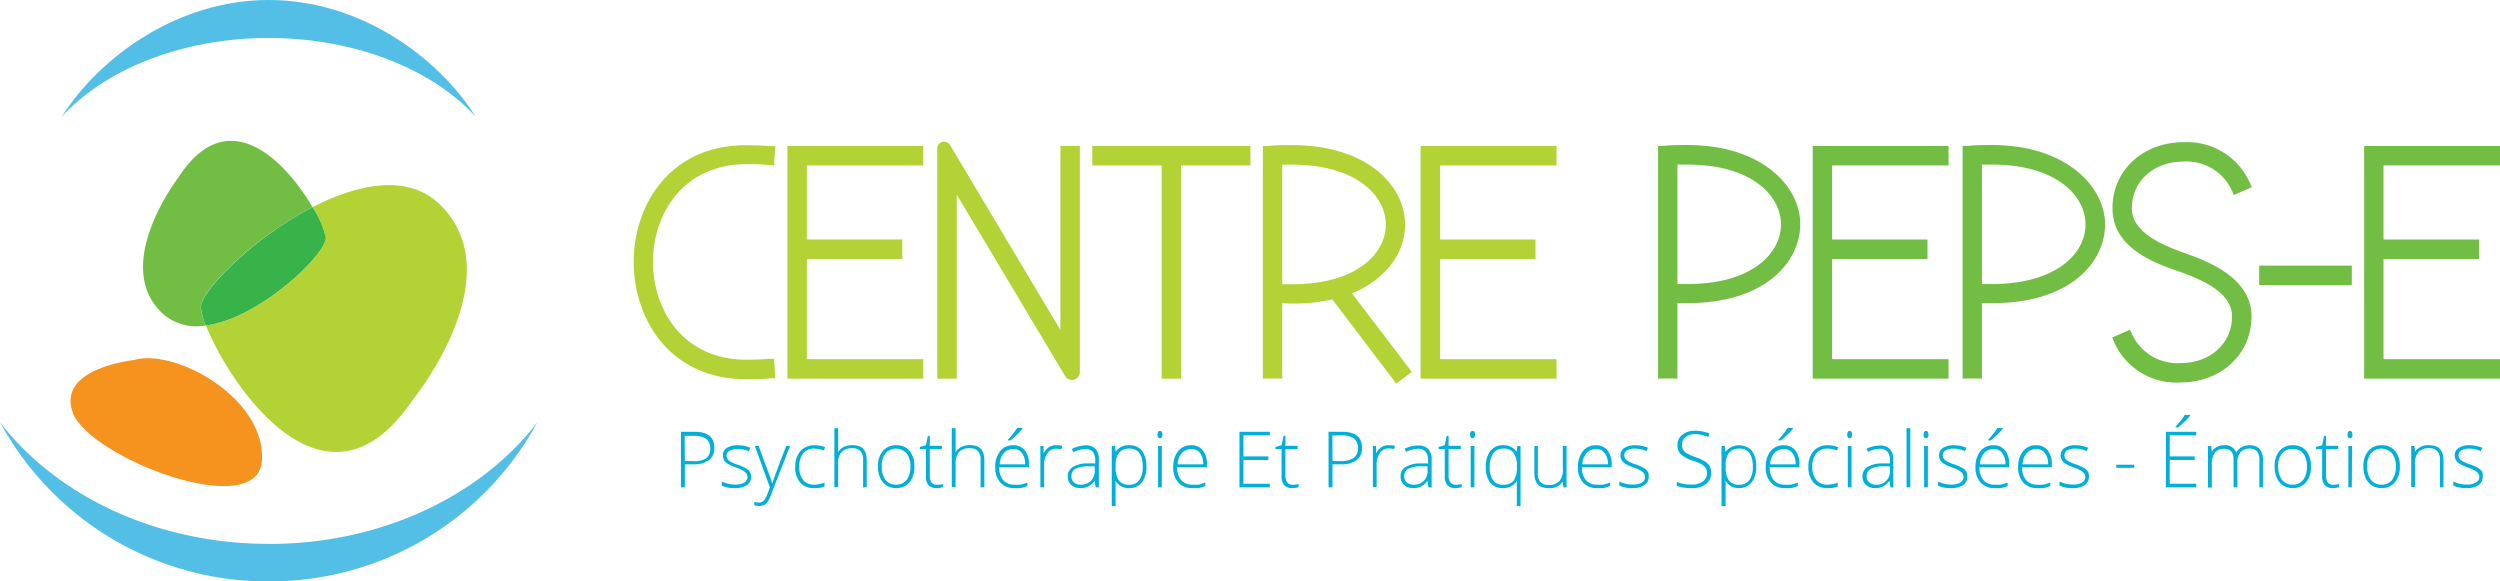 <svg xmlns="http://www.w3.org/2000/svg" viewBox="0 0 267.21 62.13"><defs><style>.cls-1{fill:#53bfe7;}.cls-2{fill:#72be44;}.cls-3{fill:#b2d235;}.cls-4{fill:#37b34a;}.cls-5{fill:#f6921e;}.cls-6{fill:#00b0d8;}</style></defs><g id="Calque_2" data-name="Calque 2"><g id="Layer_1" data-name="Layer 1"><path class="cls-1" d="M28.72,58.14c12.11,0,22.73-5.19,28.71-13a32.47,32.47,0,0,1-28.71,17A32.5,32.5,0,0,1,0,45.13c6,7.81,16.61,13,28.72,13"/><path class="cls-1" d="M28.72,0c9.61,0,18,5.93,22.12,12.47C46.23,7.42,38,4.06,28.72,4.06S11.2,7.42,6.59,12.49C10.76,5.94,19.11,0,28.72,0"/><path class="cls-2" d="M33.41,22.15c-2.76-4.71-9-11.53-14.4-3.1,0,0-7.16,9.34-1.62,14.47A5.44,5.44,0,0,0,22,34.79a6.67,6.67,0,0,1-.54-1.91c-.06-1.77,5.6-7.47,11.94-10.73"/><path class="cls-3" d="M47.05,21.89c-3.4-3.35-8.73-2.27-13.64.25a10.29,10.29,0,0,1,1.42,3.27c.11,1.67-7,8.62-12.82,9.38,2.45,6.16,12.72,21.77,22.07,8,0,0,10.77-13.19,3-20.87"/><path class="cls-4" d="M34.83,25.41a10.17,10.17,0,0,0-1.42-3.26c-6.34,3.26-12,9-11.94,10.73A6.67,6.67,0,0,0,22,34.79c5.81-.76,12.93-7.71,12.82-9.38"/><path class="cls-3" d="M79.82,17.54c.62,0,1.62,0,2.37.1l.54.05.14-2.07-.51,0c-.8-.07-1.85-.1-2.54-.1C71.52,15.47,67.73,22,67.73,28s3.78,12.54,12.06,12.54c.68,0,1.78,0,2.57-.11l.51,0-.14-2.08-.54,0c-.71.07-1.75.1-2.4.1-6.86,0-10-5.42-10-10.46S72.94,17.54,79.82,17.54Z"/><polygon class="cls-3" points="84.16 40.47 98.68 40.47 98.68 38.39 86.24 38.39 86.24 27.68 96.44 27.68 96.44 25.6 86.24 25.6 86.24 17.68 98.68 17.68 98.68 15.6 84.16 15.6 84.16 40.47"/><path class="cls-3" d="M113.34,35.27,101.54,15.5a.73.73,0,0,0-1.36.37v24.6h2.08V20.8l11.58,19.39a.85.85,0,0,0,1.58-.44V15.6h-2.08Z"/><polygon class="cls-3" points="116.75 17.68 124.16 17.68 124.16 40.47 126.23 40.47 126.23 17.68 133.65 17.68 133.65 15.6 116.75 15.6 116.75 17.68"/><path class="cls-3" d="M150.18,24c0-4.22-4.14-8.49-12.06-8.49-.83,0-1.82,0-2.66.1l-.48,0V40.46h2.07V32.4a18.53,18.53,0,0,0,5.35-.4l6.84,9,1.66-1.25-6.39-8.39C148,29.91,150.18,27.14,150.18,24Zm-13.13-6.4h1.07c6.86,0,10,3.32,10,6.41s-3.12,6.37-10,6.37l-1.07,0Z"/><polygon class="cls-3" points="166.37 17.68 166.37 15.6 151.84 15.6 151.84 40.47 166.37 40.47 166.37 38.39 153.92 38.39 153.92 27.68 164.12 27.68 164.12 25.6 153.92 25.6 153.92 17.68 166.37 17.68"/><path class="cls-2" d="M180.36,15.5c-.83,0-1.82,0-2.66.1l-.48,0V40.46h2.07V32.4c.37,0,.72,0,1.07,0,8.29,0,12.06-4.38,12.06-8.45S188.28,15.5,180.36,15.5Zm0,14.86-1.07,0V17.59h1.07c6.86,0,10,3.32,10,6.41S187.22,30.36,180.36,30.36Z"/><polygon class="cls-2" points="193.75 40.47 208.27 40.47 208.27 38.39 195.82 38.39 195.82 27.68 206.02 27.68 206.02 25.6 195.82 25.6 195.82 17.68 208.27 17.68 208.27 15.6 193.75 15.6 193.75 40.47"/><path class="cls-2" d="M212.91,15.5c-.83,0-1.82,0-2.66.1l-.48,0V40.46h2.07V32.4c.37,0,.72,0,1.07,0C221.2,32.44,225,28.06,225,24S220.83,15.5,212.91,15.5Zm0,14.86-1.07,0V17.59c.38,0,.7,0,1.07,0,6.86,0,10,3.32,10,6.41S219.77,30.36,212.91,30.36Z"/><path class="cls-2" d="M233.39,17.27a5.33,5.33,0,0,1,5.16,3.09l.21.48,1.92-.83-.21-.48a7.33,7.33,0,0,0-7.08-4.33c-4.34,0-7.6,3-7.6,7.05s4,5.71,7.08,6.76c2.66.93,5.7,2.31,5.7,4.8,0,2.89-2.32,5-5.52,5a5.34,5.34,0,0,1-5.17-3.09l-.21-.48-1.91.83.2.48a7.28,7.28,0,0,0,7.09,4.33c4.33,0,7.6-3,7.6-7.06,0-3.86-4.05-5.7-7.09-6.75-2.65-.93-5.7-2.31-5.7-4.81C227.86,19.36,230.19,17.27,233.39,17.27Z"/><rect class="cls-2" x="241.47" y="28.39" width="9.9" height="2.08"/><polygon class="cls-2" points="267.21 17.68 267.21 15.6 252.69 15.6 252.69 40.47 267.21 40.47 267.21 38.39 254.76 38.39 254.76 27.68 264.97 27.68 264.97 25.6 254.76 25.6 254.76 17.68 267.21 17.68"/><path class="cls-5" d="M14.34,38.48S6,39.32,7.79,44.13,27.62,55.87,28,49.2s-9.28-12-13.68-10.72"/><path class="cls-6" d="M76.35,47.86a1.59,1.59,0,0,1-.58,1.32,2.67,2.67,0,0,1-1.66.45H73.2v2.46h-.42V46.15h1.46C75.65,46.15,76.35,46.72,76.35,47.86ZM73.2,49.28H74A2.48,2.48,0,0,0,75.46,49a1.25,1.25,0,0,0,.45-1.08,1.21,1.21,0,0,0-.42-1,2.14,2.14,0,0,0-1.31-.33h-1Z"/><path class="cls-6" d="M80.28,50.94a1.05,1.05,0,0,1-.45.91,2.22,2.22,0,0,1-1.28.32,3,3,0,0,1-1.4-.27v-.44a3.1,3.1,0,0,0,1.4.33,1.87,1.87,0,0,0,1-.21.66.66,0,0,0,.34-.58.71.71,0,0,0-.27-.56,3,3,0,0,0-.89-.45,5.62,5.62,0,0,1-.93-.41,1.25,1.25,0,0,1-.4-.39,1,1,0,0,1-.13-.53.89.89,0,0,1,.41-.78,2.05,2.05,0,0,1,1.16-.29,3.47,3.47,0,0,1,1.36.27l-.15.36A3.17,3.17,0,0,0,78.83,48a1.7,1.7,0,0,0-.85.18.56.56,0,0,0-.32.5.67.67,0,0,0,.25.55,3.27,3.27,0,0,0,1,.46,5.76,5.76,0,0,1,.86.39,1.29,1.29,0,0,1,.41.39A1,1,0,0,1,80.28,50.94Z"/><path class="cls-6" d="M80.68,47.67h.41L82,50.15c.29.76.47,1.27.54,1.54h0c.11-.35.3-.87.55-1.56l.94-2.46h.41l-2,5.13a3.66,3.66,0,0,1-.4.84,1,1,0,0,1-.38.33,1.05,1.05,0,0,1-.52.11,2.06,2.06,0,0,1-.52-.08v-.35a2.1,2.1,0,0,0,.51.06.69.69,0,0,0,.36-.09.87.87,0,0,0,.29-.31,3.77,3.77,0,0,0,.3-.65l.21-.57Z"/><path class="cls-6" d="M87,52.17a1.89,1.89,0,0,1-1.48-.6A2.39,2.39,0,0,1,85,49.91a2.46,2.46,0,0,1,.56-1.71,2,2,0,0,1,1.52-.61,3.15,3.15,0,0,1,1.1.2l-.11.36a3.21,3.21,0,0,0-1-.2,1.5,1.5,0,0,0-1.23.51,2.23,2.23,0,0,0-.41,1.44,2.2,2.2,0,0,0,.41,1.4,1.45,1.45,0,0,0,1.17.5,3,3,0,0,0,1.12-.21V52A2.5,2.5,0,0,1,87,52.17Z"/><path class="cls-6" d="M92.25,52.09V49.22a1.36,1.36,0,0,0-.28-1,1.11,1.11,0,0,0-.86-.31,1.52,1.52,0,0,0-1.16.4,1.87,1.87,0,0,0-.37,1.3v2.44h-.4V45.77h.4v2l0,.56h0a1.47,1.47,0,0,1,.62-.57,2.19,2.19,0,0,1,.94-.18c1,0,1.5.54,1.5,1.61v2.89Z"/><path class="cls-6" d="M97.73,49.87a2.5,2.5,0,0,1-.53,1.69,1.81,1.81,0,0,1-1.44.61,1.9,1.9,0,0,1-1-.28,1.81,1.81,0,0,1-.68-.81,2.87,2.87,0,0,1-.24-1.21,2.47,2.47,0,0,1,.53-1.68,1.81,1.81,0,0,1,1.43-.6,1.76,1.76,0,0,1,1.43.61A2.49,2.49,0,0,1,97.73,49.87Zm-3.48,0a2.22,2.22,0,0,0,.4,1.42,1.34,1.34,0,0,0,1.13.51,1.37,1.37,0,0,0,1.13-.51,2.28,2.28,0,0,0,.4-1.42,2.19,2.19,0,0,0-.41-1.41,1.51,1.51,0,0,0-2.26,0A2.23,2.23,0,0,0,94.25,49.87Z"/><path class="cls-6" d="M100.11,51.81a2.65,2.65,0,0,0,.67-.07v.33a2.25,2.25,0,0,1-.67.1,1.12,1.12,0,0,1-.87-.32,1.45,1.45,0,0,1-.27-1V48h-.66v-.23l.66-.18.2-1h.21v1.06h1.29V48H99.38v2.8a1.39,1.39,0,0,0,.17.75A.66.66,0,0,0,100.11,51.81Z"/><path class="cls-6" d="M104.81,52.09V49.22a1.36,1.36,0,0,0-.28-1,1.15,1.15,0,0,0-.87-.31,1.54,1.54,0,0,0-1.16.4,1.92,1.92,0,0,0-.36,1.3v2.44h-.41V45.77h.41v2l0,.56h0a1.56,1.56,0,0,1,.63-.57,2.16,2.16,0,0,1,.94-.18c1,0,1.5.54,1.5,1.61v2.89Z"/><path class="cls-6" d="M108.42,52.17a1.91,1.91,0,0,1-1.5-.6,2.35,2.35,0,0,1-.54-1.66,2.59,2.59,0,0,1,.52-1.69,1.72,1.72,0,0,1,1.4-.63,1.52,1.52,0,0,1,1.23.54,2.27,2.27,0,0,1,.45,1.48v.33H106.8a2.09,2.09,0,0,0,.43,1.38,1.47,1.47,0,0,0,1.19.48,4.23,4.23,0,0,0,.66,0,4.45,4.45,0,0,0,.73-.23v.37a3.2,3.2,0,0,1-.69.22A3.88,3.88,0,0,1,108.42,52.17ZM108.3,48a1.3,1.3,0,0,0-1,.42,1.93,1.93,0,0,0-.45,1.21h2.72a1.94,1.94,0,0,0-.33-1.2A1.09,1.09,0,0,0,108.3,48Zm-.57-1c.2-.21.39-.44.59-.69a4.92,4.92,0,0,0,.39-.57h.58v.07a5,5,0,0,1-.5.56c-.24.23-.49.46-.77.7h-.29Z"/><path class="cls-6" d="M112.93,47.59a3.21,3.21,0,0,1,.6.06l-.07.38a2.78,2.78,0,0,0-.57-.07,1.11,1.11,0,0,0-.93.48,2,2,0,0,0-.36,1.21v2.44h-.4V47.67h.34l0,.8h0a1.83,1.83,0,0,1,.58-.68A1.34,1.34,0,0,1,112.93,47.59Z"/><path class="cls-6" d="M117.11,52.09l-.1-.7h0a2.2,2.2,0,0,1-.69.6,1.78,1.78,0,0,1-.83.18,1.4,1.4,0,0,1-1-.34,1.18,1.18,0,0,1-.36-.92,1.13,1.13,0,0,1,.54-1,3,3,0,0,1,1.55-.38l.84,0v-.29a1.5,1.5,0,0,0-.25-.95A1,1,0,0,0,116,48a2.76,2.76,0,0,0-1.28.34l-.15-.35A3.37,3.37,0,0,1,116,47.6a1.4,1.4,0,0,1,1.09.38,1.64,1.64,0,0,1,.36,1.17v2.94Zm-1.62-.29a1.5,1.5,0,0,0,1.11-.4,1.53,1.53,0,0,0,.41-1.12v-.44l-.77,0a3,3,0,0,0-1.33.29.85.85,0,0,0-.39.77.8.8,0,0,0,.25.64A1,1,0,0,0,115.49,51.8Z"/><path class="cls-6" d="M120.72,52.17a1.6,1.6,0,0,1-1.48-.77h0v.34c0,.21,0,.42,0,.66v1.68h-.41V47.67h.35l.07.63h0a1.59,1.59,0,0,1,1.45-.71,1.62,1.62,0,0,1,1.36.59,2.69,2.69,0,0,1,.47,1.7,2.58,2.58,0,0,1-.49,1.69A1.66,1.66,0,0,1,120.72,52.17Zm0-.36a1.23,1.23,0,0,0,1.05-.5,2.34,2.34,0,0,0,.37-1.41c0-1.3-.46-1.95-1.4-1.95a1.42,1.42,0,0,0-1.13.43,2.11,2.11,0,0,0-.36,1.38v.13a2.46,2.46,0,0,0,.34,1.48A1.36,1.36,0,0,0,120.71,51.81Z"/><path class="cls-6" d="M123.72,46.45c0-.26.09-.39.26-.39a.23.23,0,0,1,.2.1.56.56,0,0,1,.07.29.59.59,0,0,1-.07.29.23.23,0,0,1-.2.1C123.81,46.84,123.72,46.71,123.72,46.45Zm.46,5.64h-.4V47.67h.4Z"/><path class="cls-6" d="M127.44,52.17a1.91,1.91,0,0,1-1.5-.6,2.35,2.35,0,0,1-.54-1.66,2.64,2.64,0,0,1,.52-1.69,1.73,1.73,0,0,1,1.4-.63,1.52,1.52,0,0,1,1.23.54,2.27,2.27,0,0,1,.45,1.48v.33h-3.17a2,2,0,0,0,.42,1.38,1.49,1.49,0,0,0,1.19.48,4.47,4.47,0,0,0,.67,0,4.11,4.11,0,0,0,.72-.23v.37a3.2,3.2,0,0,1-.69.22A3.73,3.73,0,0,1,127.44,52.17ZM127.32,48a1.33,1.33,0,0,0-1,.42,1.93,1.93,0,0,0-.45,1.21h2.73a1.94,1.94,0,0,0-.33-1.2A1.11,1.11,0,0,0,127.32,48Z"/><path class="cls-6" d="M135.72,52.09h-3.24V46.15h3.24v.38H132.9v2.25h2.67v.38H132.9V51.7h2.82Z"/><path class="cls-6" d="M138.13,51.81a2.65,2.65,0,0,0,.67-.07v.33a2.32,2.32,0,0,1-.68.1,1.09,1.09,0,0,1-.86-.32,1.4,1.4,0,0,1-.28-1V48h-.65v-.23l.65-.18.21-1h.2v1.06h1.3V48h-1.3v2.8a1.3,1.3,0,0,0,.18.75A.66.66,0,0,0,138.13,51.81Z"/><path class="cls-6" d="M145.58,47.86a1.59,1.59,0,0,1-.58,1.32,2.67,2.67,0,0,1-1.66.45h-.92v2.46H142V46.15h1.45C144.88,46.15,145.58,46.72,145.58,47.86Zm-3.16,1.42h.82a2.48,2.48,0,0,0,1.45-.33,1.25,1.25,0,0,0,.45-1.08,1.22,1.22,0,0,0-.43-1,2.09,2.09,0,0,0-1.3-.33h-1Z"/><path class="cls-6" d="M148.51,47.59a3.38,3.38,0,0,1,.6.06L149,48a2.62,2.62,0,0,0-.57-.07,1.11,1.11,0,0,0-.93.48,2,2,0,0,0-.36,1.21v2.44h-.4V47.67h.34l0,.8h0a1.83,1.83,0,0,1,.58-.68A1.4,1.4,0,0,1,148.51,47.59Z"/><path class="cls-6" d="M152.68,52.09l-.1-.7h0a2.18,2.18,0,0,1-.68.6,1.84,1.84,0,0,1-.83.18,1.39,1.39,0,0,1-1-.34,1.15,1.15,0,0,1-.37-.92,1.13,1.13,0,0,1,.54-1,3,3,0,0,1,1.56-.38l.84,0v-.29a1.49,1.49,0,0,0-.26-.95,1,1,0,0,0-.82-.32,2.72,2.72,0,0,0-1.27.34l-.15-.35a3.29,3.29,0,0,1,1.43-.34,1.4,1.4,0,0,1,1.09.38,1.64,1.64,0,0,1,.36,1.17v2.94Zm-1.62-.29a1.4,1.4,0,0,0,1.52-1.52v-.44l-.77,0a2.93,2.93,0,0,0-1.32.29.84.84,0,0,0-.4.77.8.8,0,0,0,.25.64A1,1,0,0,0,151.06,51.8Z"/><path class="cls-6" d="M155.57,51.81a2.65,2.65,0,0,0,.67-.07v.33a2.32,2.32,0,0,1-.68.1,1.09,1.09,0,0,1-.86-.32,1.45,1.45,0,0,1-.28-1V48h-.65v-.23l.65-.18.21-1h.2v1.06h1.3V48h-1.3v2.8a1.3,1.3,0,0,0,.18.75A.66.66,0,0,0,155.57,51.81Z"/><path class="cls-6" d="M157.13,46.45c0-.26.09-.39.26-.39a.23.23,0,0,1,.2.1.56.56,0,0,1,.07.29.59.59,0,0,1-.07.29.23.23,0,0,1-.2.1C157.22,46.84,157.13,46.71,157.13,46.45Zm.46,5.64h-.4V47.67h.4Z"/><path class="cls-6" d="M160.64,52.17a1.67,1.67,0,0,1-1.35-.58,2.53,2.53,0,0,1-.48-1.66,2.74,2.74,0,0,1,.48-1.73,1.64,1.64,0,0,1,1.38-.61,1.6,1.6,0,0,1,1.43.71h0l.08-.63h.34v6.41h-.4V52.4c0-.33,0-.66,0-1h0A1.65,1.65,0,0,1,160.64,52.17Zm0-.36a1.39,1.39,0,0,0,1.15-.44,2.55,2.55,0,0,0,.34-1.49v-.05a2.33,2.33,0,0,0-.35-1.43,1.29,1.29,0,0,0-1.1-.45,1.26,1.26,0,0,0-1.08.51,2.45,2.45,0,0,0-.37,1.48,2.31,2.31,0,0,0,.36,1.4A1.25,1.25,0,0,0,160.65,51.81Z"/><path class="cls-6" d="M164.37,47.67v2.86a1.37,1.37,0,0,0,.28,1,1.11,1.11,0,0,0,.86.3,1.48,1.48,0,0,0,1.16-.4,1.83,1.83,0,0,0,.37-1.29V47.67h.4v4.42h-.34l-.07-.61h0a1.64,1.64,0,0,1-1.53.69c-1,0-1.5-.54-1.5-1.61V47.67Z"/><path class="cls-6" d="M170.7,52.17a1.91,1.91,0,0,1-1.5-.6,2.35,2.35,0,0,1-.54-1.66,2.64,2.64,0,0,1,.52-1.69,1.73,1.73,0,0,1,1.4-.63,1.52,1.52,0,0,1,1.23.54,2.27,2.27,0,0,1,.45,1.48v.33h-3.17a2,2,0,0,0,.42,1.38,1.49,1.49,0,0,0,1.19.48,4.23,4.23,0,0,0,.66,0,3.93,3.93,0,0,0,.73-.23v.37a3.2,3.2,0,0,1-.69.22A3.73,3.73,0,0,1,170.7,52.17ZM170.58,48a1.33,1.33,0,0,0-1,.42,1.93,1.93,0,0,0-.45,1.21h2.73a1.88,1.88,0,0,0-.34-1.2A1.08,1.08,0,0,0,170.58,48Z"/><path class="cls-6" d="M176.22,50.94a1.05,1.05,0,0,1-.45.91,2.22,2.22,0,0,1-1.28.32,3.1,3.1,0,0,1-1.41-.27v-.44a3.14,3.14,0,0,0,1.41.33,1.92,1.92,0,0,0,1-.21.66.66,0,0,0,.34-.58.71.71,0,0,0-.27-.56,3.14,3.14,0,0,0-.89-.45,5.62,5.62,0,0,1-.93-.41,1.15,1.15,0,0,1-.4-.39,1,1,0,0,1-.14-.53.89.89,0,0,1,.42-.78,2,2,0,0,1,1.16-.29,3.47,3.47,0,0,1,1.36.27l-.15.36a3.21,3.21,0,0,0-1.21-.27,1.7,1.7,0,0,0-.85.18.55.55,0,0,0-.32.5.69.69,0,0,0,.24.55,3.56,3.56,0,0,0,1,.46,5.51,5.51,0,0,1,.87.39,1.4,1.4,0,0,1,.41.39A1,1,0,0,1,176.22,50.94Z"/><path class="cls-6" d="M182.89,50.56a1.41,1.41,0,0,1-.55,1.17,2.26,2.26,0,0,1-1.45.44,4.58,4.58,0,0,1-1.67-.24v-.42a4.09,4.09,0,0,0,1.64.28,1.86,1.86,0,0,0,1.16-.34,1.08,1.08,0,0,0,.43-.88,1,1,0,0,0-.15-.56,1.33,1.33,0,0,0-.46-.4,5.83,5.83,0,0,0-.94-.39,3.25,3.25,0,0,1-1.26-.68,1.34,1.34,0,0,1-.34-1,1.32,1.32,0,0,1,.52-1.08,2.07,2.07,0,0,1,1.34-.42,3.93,3.93,0,0,1,1.57.31l-.15.36a3.75,3.75,0,0,0-1.41-.31,1.62,1.62,0,0,0-1,.31,1,1,0,0,0-.39.83,1.07,1.07,0,0,0,.12.53,1,1,0,0,0,.39.38,4.75,4.75,0,0,0,.94.41,5.05,5.05,0,0,1,1,.46,1.55,1.55,0,0,1,.51.51A1.51,1.51,0,0,1,182.89,50.56Z"/><path class="cls-6" d="M185.93,52.17a1.62,1.62,0,0,1-1.49-.77h0l0,.34c0,.21,0,.42,0,.66v1.68H184V47.67h.34l.08.63h0a1.86,1.86,0,0,1,2.82-.12,2.69,2.69,0,0,1,.47,1.7,2.58,2.58,0,0,1-.5,1.69A1.64,1.64,0,0,1,185.93,52.17Zm0-.36a1.25,1.25,0,0,0,1.05-.5,2.34,2.34,0,0,0,.37-1.41c0-1.3-.47-1.95-1.4-1.95a1.43,1.43,0,0,0-1.14.43,2.11,2.11,0,0,0-.36,1.38v.13a2.46,2.46,0,0,0,.35,1.48A1.36,1.36,0,0,0,185.92,51.81Z"/><path class="cls-6" d="M190.77,52.17a1.91,1.91,0,0,1-1.5-.6,2.35,2.35,0,0,1-.54-1.66,2.59,2.59,0,0,1,.52-1.69,1.72,1.72,0,0,1,1.4-.63,1.52,1.52,0,0,1,1.23.54,2.27,2.27,0,0,1,.45,1.48v.33h-3.18a2.09,2.09,0,0,0,.43,1.38,1.47,1.47,0,0,0,1.19.48,4.23,4.23,0,0,0,.66,0,4.45,4.45,0,0,0,.73-.23v.37a3.2,3.2,0,0,1-.69.22A3.8,3.8,0,0,1,190.77,52.17ZM190.65,48a1.31,1.31,0,0,0-1,.42,1.93,1.93,0,0,0-.45,1.21h2.72a1.94,1.94,0,0,0-.33-1.2A1.09,1.09,0,0,0,190.65,48Zm-.57-1a8.18,8.18,0,0,0,.59-.69,4.92,4.92,0,0,0,.39-.57h.58v.07a5,5,0,0,1-.5.56c-.23.23-.49.46-.77.7h-.29Z"/><path class="cls-6" d="M195.31,52.17a1.89,1.89,0,0,1-1.48-.6,2.39,2.39,0,0,1-.54-1.66,2.46,2.46,0,0,1,.56-1.71,2,2,0,0,1,1.52-.61,3.15,3.15,0,0,1,1.1.2l-.11.36a3.26,3.26,0,0,0-1-.2,1.5,1.5,0,0,0-1.23.51,2.17,2.17,0,0,0-.42,1.44,2.14,2.14,0,0,0,.42,1.4,1.45,1.45,0,0,0,1.17.5,3,3,0,0,0,1.12-.21V52A2.5,2.5,0,0,1,195.31,52.17Z"/><path class="cls-6" d="M197.44,46.45c0-.26.09-.39.26-.39a.21.21,0,0,1,.19.1.48.48,0,0,1,.07.29.5.5,0,0,1-.07.29.21.21,0,0,1-.19.1C197.53,46.84,197.44,46.71,197.44,46.45Zm.46,5.64h-.4V47.67h.4Z"/><path class="cls-6" d="M202.05,52.09l-.1-.7h0a2.18,2.18,0,0,1-.68.6,1.81,1.81,0,0,1-.83.18,1.39,1.39,0,0,1-1-.34,1.18,1.18,0,0,1-.37-.92,1.13,1.13,0,0,1,.54-1,3,3,0,0,1,1.56-.38l.84,0v-.29a1.49,1.49,0,0,0-.26-.95,1,1,0,0,0-.82-.32,2.72,2.72,0,0,0-1.27.34l-.15-.35a3.3,3.3,0,0,1,1.44-.34A1.4,1.4,0,0,1,202,48a1.64,1.64,0,0,1,.36,1.17v2.94Zm-1.62-.29A1.4,1.4,0,0,0,202,50.28v-.44l-.77,0a2.93,2.93,0,0,0-1.32.29.94.94,0,0,0-.15,1.41A1,1,0,0,0,200.43,51.8Z"/><path class="cls-6" d="M204.18,52.09h-.4V45.77h.4Z"/><path class="cls-6" d="M205.6,46.45c0-.26.09-.39.26-.39a.21.21,0,0,1,.19.1.48.48,0,0,1,.07.29.5.5,0,0,1-.07.29.21.21,0,0,1-.19.1C205.69,46.84,205.6,46.71,205.6,46.45Zm.46,5.64h-.4V47.67h.4Z"/><path class="cls-6" d="M210.27,50.94a1.05,1.05,0,0,1-.45.91,2.22,2.22,0,0,1-1.28.32,3.06,3.06,0,0,1-1.4-.27v-.44a3.1,3.1,0,0,0,1.4.33,1.93,1.93,0,0,0,1-.21.67.67,0,0,0,.33-.58.71.71,0,0,0-.27-.56,3.06,3.06,0,0,0-.88-.45,5.62,5.62,0,0,1-.93-.41,1.28,1.28,0,0,1-.41-.39,1,1,0,0,1-.13-.53.91.91,0,0,1,.41-.78,2.06,2.06,0,0,1,1.17-.29,3.43,3.43,0,0,1,1.35.27l-.15.36a3.12,3.12,0,0,0-1.2-.27,1.75,1.75,0,0,0-.86.18.56.56,0,0,0-.32.5.7.7,0,0,0,.25.55,3.27,3.27,0,0,0,1,.46,5.51,5.51,0,0,1,.87.39,1.4,1.4,0,0,1,.41.39A1,1,0,0,1,210.27,50.94Z"/><path class="cls-6" d="M213.19,52.17a1.91,1.91,0,0,1-1.5-.6,2.35,2.35,0,0,1-.54-1.66,2.64,2.64,0,0,1,.52-1.69,1.73,1.73,0,0,1,1.4-.63,1.52,1.52,0,0,1,1.23.54,2.27,2.27,0,0,1,.45,1.48v.33h-3.18a2.09,2.09,0,0,0,.43,1.38,1.49,1.49,0,0,0,1.19.48,4.23,4.23,0,0,0,.66,0,4.17,4.17,0,0,0,.73-.23v.37a3.2,3.2,0,0,1-.69.22A3.8,3.8,0,0,1,213.19,52.17ZM213.07,48a1.33,1.33,0,0,0-1,.42,1.93,1.93,0,0,0-.45,1.21h2.73a1.88,1.88,0,0,0-.34-1.2A1.09,1.09,0,0,0,213.07,48Zm-.57-1a8.18,8.18,0,0,0,.59-.69,5.34,5.34,0,0,0,.4-.57h.57v.07a4.12,4.12,0,0,1-.5.56c-.23.23-.49.46-.77.7h-.29Z"/><path class="cls-6" d="M217.75,52.17a1.91,1.91,0,0,1-1.5-.6,2.35,2.35,0,0,1-.54-1.66,2.64,2.64,0,0,1,.52-1.69,1.73,1.73,0,0,1,1.4-.63,1.52,1.52,0,0,1,1.23.54,2.27,2.27,0,0,1,.45,1.48v.33h-3.17a2,2,0,0,0,.42,1.38,1.49,1.49,0,0,0,1.19.48,4.23,4.23,0,0,0,.66,0,3.93,3.93,0,0,0,.73-.23v.37a3.2,3.2,0,0,1-.69.22A3.73,3.73,0,0,1,217.75,52.17ZM217.63,48a1.33,1.33,0,0,0-1,.42,1.93,1.93,0,0,0-.45,1.21h2.73a1.88,1.88,0,0,0-.34-1.2A1.08,1.08,0,0,0,217.63,48Z"/><path class="cls-6" d="M223.27,50.94a1.05,1.05,0,0,1-.45.91,2.22,2.22,0,0,1-1.28.32,3.1,3.1,0,0,1-1.41-.27v-.44a3.14,3.14,0,0,0,1.41.33,1.92,1.92,0,0,0,1-.21.66.66,0,0,0,.34-.58.71.71,0,0,0-.27-.56,3.14,3.14,0,0,0-.89-.45,5.62,5.62,0,0,1-.93-.41,1.15,1.15,0,0,1-.4-.39,1,1,0,0,1-.14-.53.89.89,0,0,1,.42-.78,2,2,0,0,1,1.16-.29,3.47,3.47,0,0,1,1.36.27l-.15.36a3.21,3.21,0,0,0-1.21-.27,1.77,1.77,0,0,0-.86.18.55.55,0,0,0-.31.5.69.69,0,0,0,.24.55,3.56,3.56,0,0,0,1,.46,5.51,5.51,0,0,1,.87.39,1.4,1.4,0,0,1,.41.39A1,1,0,0,1,223.27,50.94Z"/><path class="cls-6" d="M226.2,50v-.33h1.92V50Z"/><path class="cls-6" d="M234.74,52.09H231.5V46.15h3.24v.38h-2.83v2.25h2.67v.38h-2.67V51.7h2.83Zm-2.21-6.48a8.18,8.18,0,0,0,.59-.69,5.34,5.34,0,0,0,.4-.57h.57v.07a4.83,4.83,0,0,1-.5.56c-.23.23-.49.46-.77.7h-.29Z"/><path class="cls-6" d="M241.49,52.09v-2.9a1.43,1.43,0,0,0-.25-.94,1,1,0,0,0-.77-.3,1.25,1.25,0,0,0-1,.38,1.74,1.74,0,0,0-.33,1.17v2.59h-.41v-3c0-.74-.34-1.12-1-1.12a1.21,1.21,0,0,0-1,.41,2.11,2.11,0,0,0-.32,1.29v2.44H236V47.67h.33l.09.61h0a1.28,1.28,0,0,1,.52-.51,1.56,1.56,0,0,1,.74-.18,1.26,1.26,0,0,1,1.34.78h0a1.54,1.54,0,0,1,.58-.58,1.72,1.72,0,0,1,.82-.2,1.41,1.41,0,0,1,1.09.39,1.73,1.73,0,0,1,.36,1.22v2.89Z"/><path class="cls-6" d="M247,49.87a2.5,2.5,0,0,1-.53,1.69,1.82,1.82,0,0,1-1.44.61,2,2,0,0,1-1-.28,1.79,1.79,0,0,1-.67-.81,2.87,2.87,0,0,1-.24-1.21,2.52,2.52,0,0,1,.52-1.68,1.81,1.81,0,0,1,1.44-.6,1.77,1.77,0,0,1,1.43.61A2.55,2.55,0,0,1,247,49.87Zm-3.49,0a2.28,2.28,0,0,0,.4,1.42,1.37,1.37,0,0,0,1.13.51,1.34,1.34,0,0,0,1.13-.51,2.22,2.22,0,0,0,.4-1.42,2.19,2.19,0,0,0-.4-1.41A1.37,1.37,0,0,0,245,48a1.34,1.34,0,0,0-1.13.51A2.23,2.23,0,0,0,243.48,49.87Z"/><path class="cls-6" d="M249.35,51.81a2.65,2.65,0,0,0,.67-.07v.33a2.32,2.32,0,0,1-.68.1,1.09,1.09,0,0,1-.86-.32,1.45,1.45,0,0,1-.28-1V48h-.65v-.23l.65-.18.21-1h.2v1.06h1.3V48h-1.3v2.8a1.3,1.3,0,0,0,.18.75A.66.66,0,0,0,249.35,51.81Z"/><path class="cls-6" d="M250.91,46.45c0-.26.09-.39.26-.39a.23.23,0,0,1,.2.1.56.56,0,0,1,.07.29.59.59,0,0,1-.07.29.23.23,0,0,1-.2.1C251,46.84,250.91,46.71,250.91,46.45Zm.46,5.64H251V47.67h.4Z"/><path class="cls-6" d="M256.5,49.87a2.5,2.5,0,0,1-.53,1.69,1.82,1.82,0,0,1-1.44.61,1.9,1.9,0,0,1-1-.28,1.81,1.81,0,0,1-.68-.81,2.87,2.87,0,0,1-.24-1.21,2.47,2.47,0,0,1,.53-1.68,1.79,1.79,0,0,1,1.43-.6,1.76,1.76,0,0,1,1.43.61A2.49,2.49,0,0,1,256.5,49.87Zm-3.48,0a2.22,2.22,0,0,0,.4,1.42,1.34,1.34,0,0,0,1.13.51,1.37,1.37,0,0,0,1.13-.51,2.28,2.28,0,0,0,.4-1.42,2.19,2.19,0,0,0-.41-1.41,1.51,1.51,0,0,0-2.26,0A2.23,2.23,0,0,0,253,49.87Z"/><path class="cls-6" d="M260.79,52.09V49.22a1.36,1.36,0,0,0-.28-1,1.11,1.11,0,0,0-.86-.31,1.52,1.52,0,0,0-1.16.4,1.87,1.87,0,0,0-.37,1.3v2.44h-.4V47.67h.34l.08.61h0a1.66,1.66,0,0,1,1.53-.69c1,0,1.5.54,1.5,1.61v2.89Z"/><path class="cls-6" d="M265.36,50.94a1.05,1.05,0,0,1-.45.91,2.22,2.22,0,0,1-1.28.32,3.1,3.1,0,0,1-1.41-.27v-.44a3.17,3.17,0,0,0,1.41.33,1.92,1.92,0,0,0,1-.21A.66.66,0,0,0,265,51a.71.71,0,0,0-.27-.56,3.14,3.14,0,0,0-.89-.45,5.62,5.62,0,0,1-.93-.41,1.15,1.15,0,0,1-.4-.39,1,1,0,0,1-.14-.53.89.89,0,0,1,.42-.78,2,2,0,0,1,1.16-.29,3.47,3.47,0,0,1,1.36.27l-.15.36a3.21,3.21,0,0,0-1.21-.27,1.77,1.77,0,0,0-.86.18.55.55,0,0,0-.31.5.69.69,0,0,0,.24.55,3.56,3.56,0,0,0,1,.46,5.51,5.51,0,0,1,.87.39,1.4,1.4,0,0,1,.41.39A1,1,0,0,1,265.36,50.94Z"/></g></g></svg>